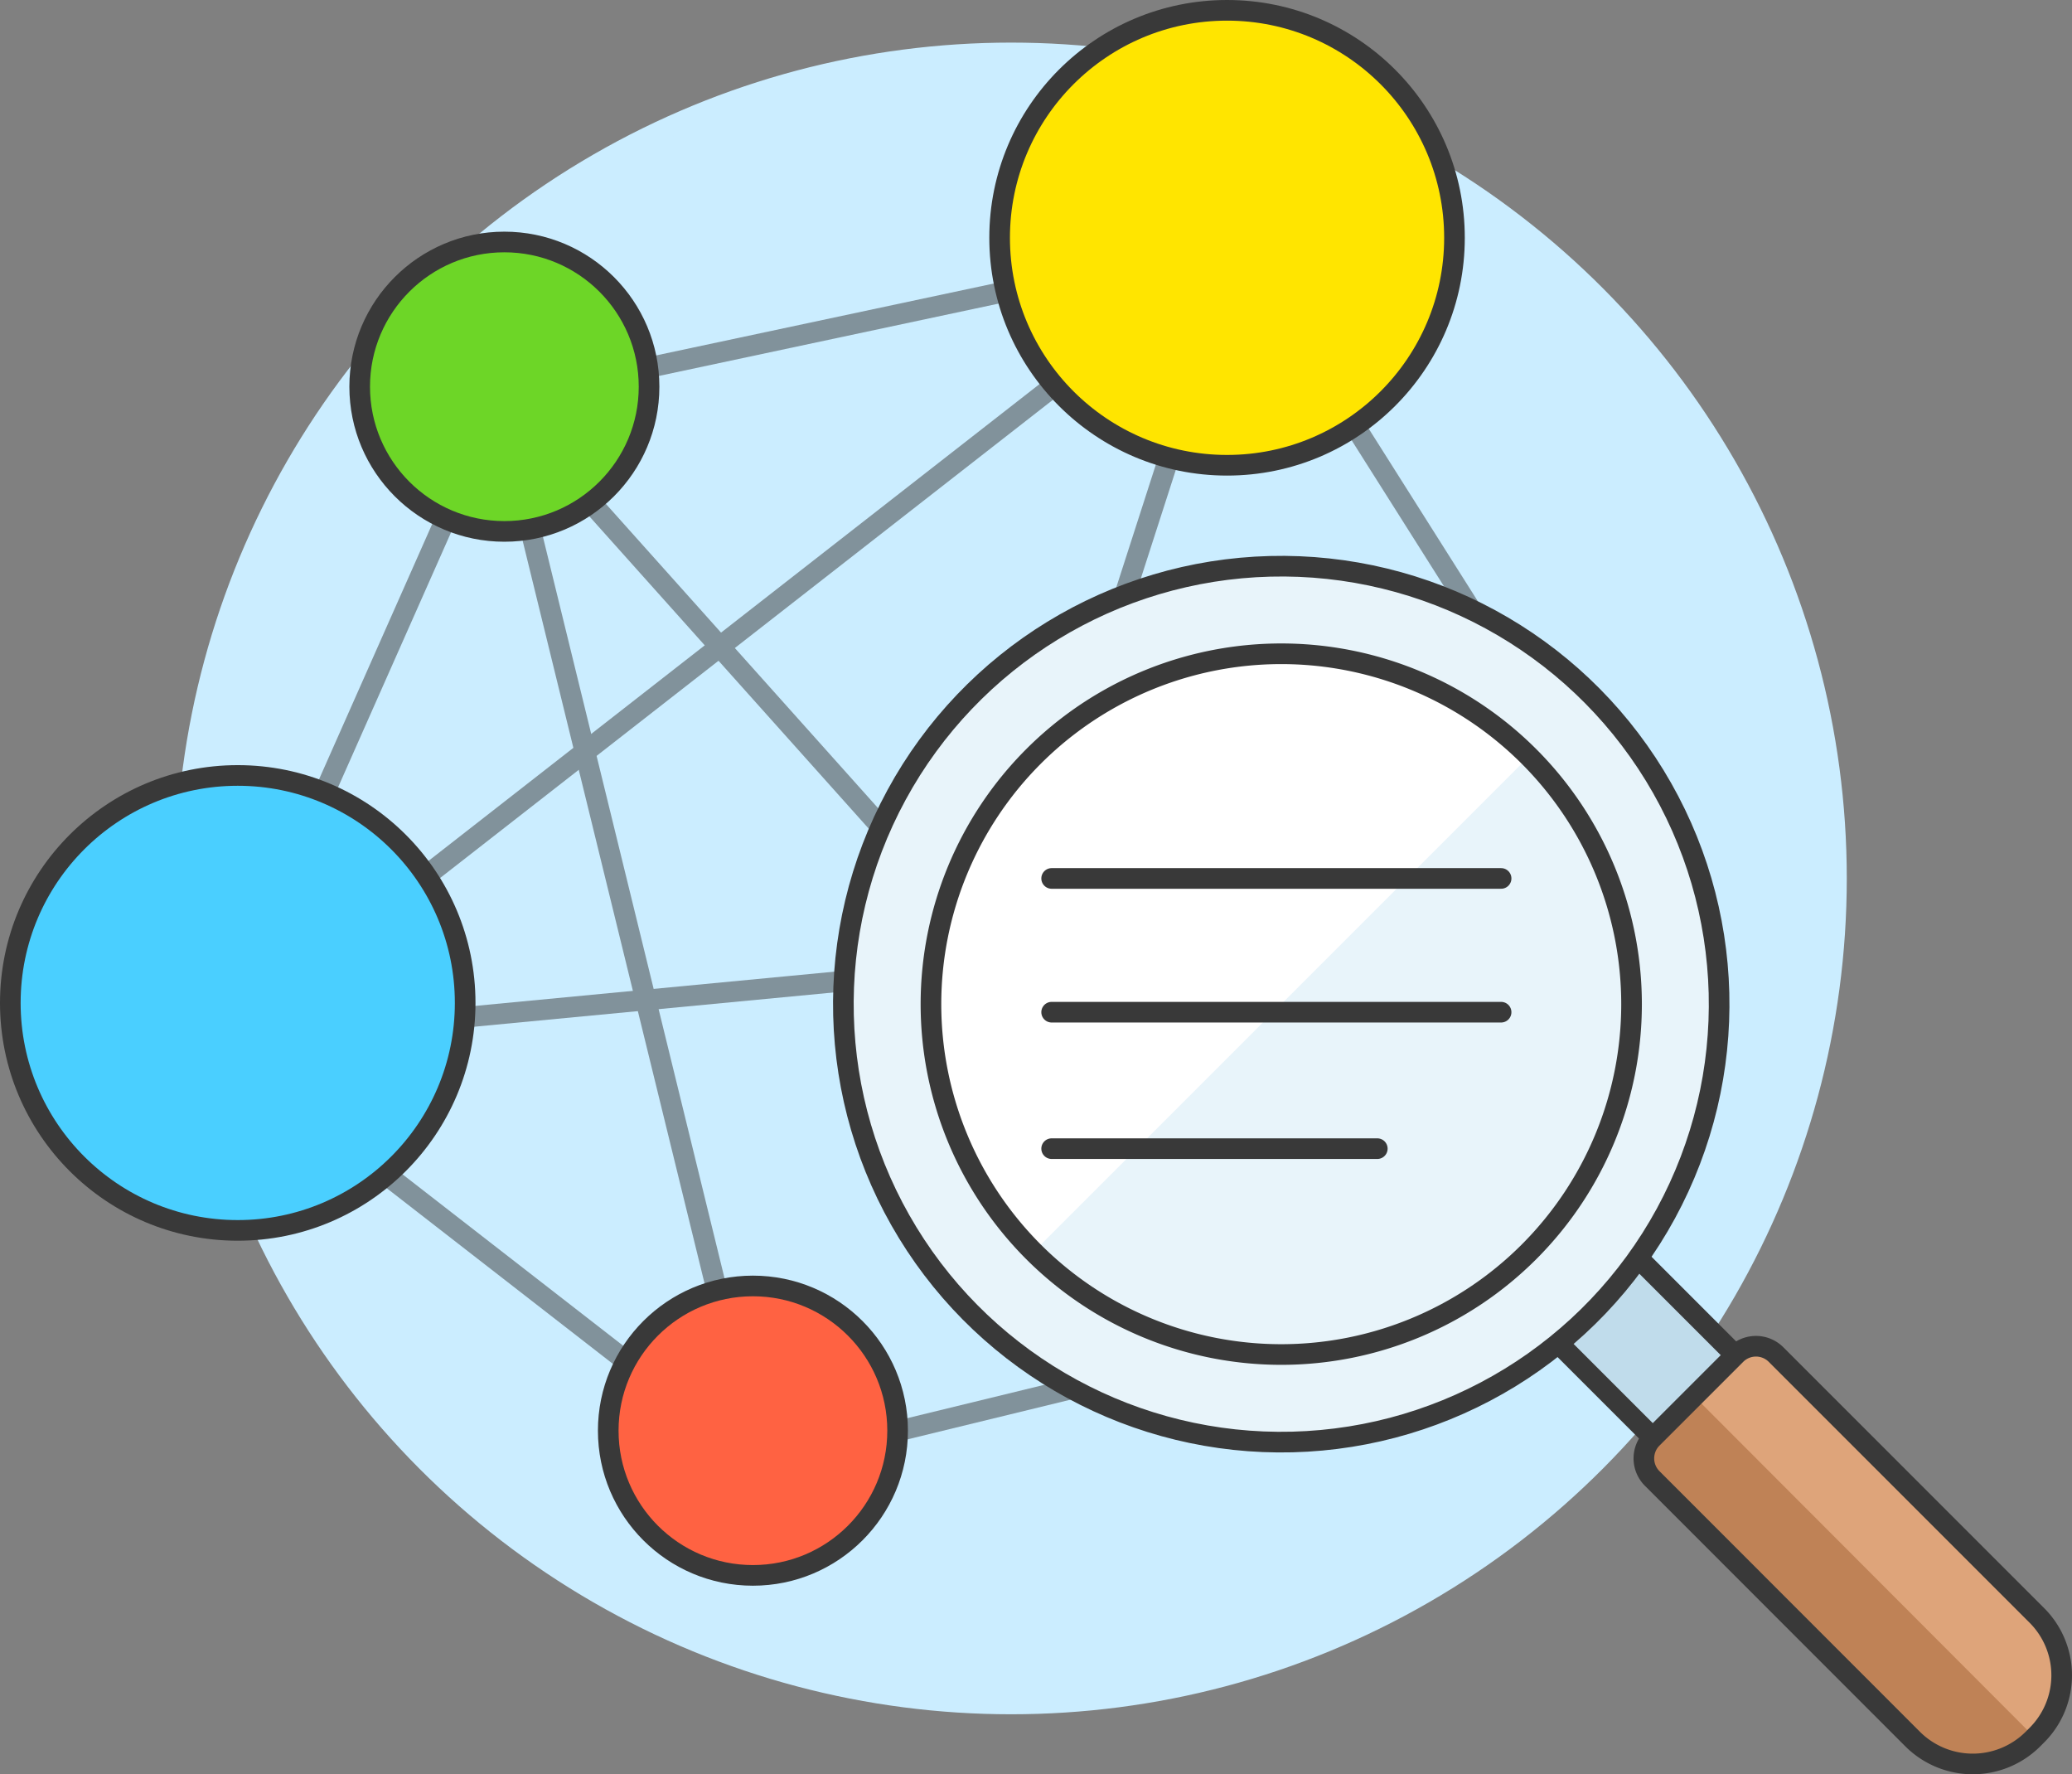 <svg xmlns="http://www.w3.org/2000/svg" width="100.418" height="85.971" viewBox="0 0 100.418 85.971"><rect x="0" y="0" width="100.418" height="85.971" fill="#808080" stroke="none"/><g id="Gruppe_7818" data-name="Gruppe 7818" transform="translate(-6978.793 -5530.014)"><g id="Gruppe_7666" data-name="Gruppe 7666"><circle id="Ellipse_26102" data-name="Ellipse 26102" cx="40" cy="40" r="40" transform="translate(6987.796 5532.578)" fill="#cbedff" stroke="#cbedff" stroke-miterlimit="10" stroke-width="1"></circle><line id="Linie_11670" data-name="Linie 11670" x1="13.784" y2="31.09" transform="translate(6989.177 5549.372)" fill="none" stroke="#81929b" stroke-linecap="round" stroke-linejoin="round" stroke-width="1"></line><line id="Linie_11671" data-name="Linie 11671" x1="26.429" y1="20.526" transform="translate(6989.177 5580.462)" fill="none" stroke="#81929b" stroke-linecap="round" stroke-linejoin="round" stroke-width="1"></line><line id="Linie_11664" data-name="Linie 11664" x1="13.698" y2="24.036" transform="translate(7043.146 5570.248)" fill="none" stroke="#393939" stroke-linecap="round" stroke-linejoin="round" stroke-width="1"></line><line id="Linie_11672" data-name="Linie 11672" y1="7.633" x2="35.851" transform="translate(7002.961 5541.739)" fill="none" stroke="#81929b" stroke-linecap="round" stroke-linejoin="round" stroke-width="1"></line><line id="Linie_11665" data-name="Linie 11665" x1="18.032" y1="28.509" transform="translate(7038.813 5541.739)" fill="none" stroke="#81929b" stroke-linecap="round" stroke-linejoin="round" stroke-width="1"></line><path id="Pfad_46601" data-name="Pfad 46601" d="M77.844,47.251l-29.335,6.56L10.177,57.465" transform="translate(6979 5522.997)" fill="none" stroke="#81929b" stroke-linecap="round" stroke-linejoin="round" stroke-width="1"></path><line id="Linie_11673" data-name="Linie 11673" x2="12.645" y2="51.616" transform="translate(7002.961 5549.372)" fill="none" stroke="#81929b" stroke-linecap="round" stroke-linejoin="round" stroke-width="1"></line><line id="Linie_11666" data-name="Linie 11666" x1="11.303" y2="35.069" transform="translate(7027.509 5541.739)" fill="none" stroke="#81929b" stroke-linecap="round" stroke-linejoin="round" stroke-width="1"></line><line id="Linie_11667" data-name="Linie 11667" x2="40.185" y2="44.912" transform="translate(7002.961 5549.372)" fill="none" stroke="#81929b" stroke-linecap="round" stroke-linejoin="round" stroke-width="1"></line><line id="Linie_11668" data-name="Linie 11668" x1="27.54" y2="6.704" transform="translate(7015.605 5594.284)" fill="none" stroke="#81929b" stroke-linecap="round" stroke-linejoin="round" stroke-width="1"></line><line id="Linie_11669" data-name="Linie 11669" y1="38.723" x2="49.635" transform="translate(6989.177 5541.739)" fill="none" stroke="#81929b" stroke-linecap="round" stroke-linejoin="round" stroke-width="1"></line><g id="Gruppe_7668" data-name="Gruppe 7668" transform="translate(6979 5522.997)"><circle id="Ellipse_26036" data-name="Ellipse 26036" cx="11.022" cy="11.022" r="11.022" transform="translate(0.293 44.591)" fill="#4acfff" stroke="#393939" stroke-linecap="round" stroke-linejoin="round" stroke-width="1"></circle></g><g id="Gruppe_7669" data-name="Gruppe 7669" transform="translate(6979 5522.997)"><circle id="Ellipse_26039" data-name="Ellipse 26039" cx="11.022" cy="11.022" r="11.022" transform="translate(48.239 7.517)" fill="#ffe500" stroke="#393939" stroke-linecap="round" stroke-linejoin="round" stroke-width="1"></circle></g><g id="Gruppe_7666-2" data-name="Gruppe 7666" transform="translate(6979 5522.997)"><rect id="Rechteck_9832" data-name="Rechteck 9832" width="5.659" height="9.903" transform="matrix(0.707, -0.707, 0.707, 0.707, 73.892, 70.679)" fill="#c0dceb" stroke="#393939" stroke-linecap="round" stroke-linejoin="round" stroke-width="1"></rect><path id="Pfad_46465" data-name="Pfad 46465" d="M98.5,91.1l-.191.191a4.127,4.127,0,0,1-5.813,0L79.861,78.651a1.376,1.376,0,0,1,0-1.938l4.066-4.066a1.375,1.375,0,0,1,1.937,0L98.5,85.282a4.1,4.1,0,0,1,0,5.818Z" fill="#bf8256"></path><path id="Pfad_46466" data-name="Pfad 46466" d="M98.5,91.1l-.1.1L81.9,74.672l2.02-2.02a1.375,1.375,0,0,1,1.937,0L98.5,85.282a4.1,4.1,0,0,1,0,5.818Z" fill="#dea47a"></path><path id="Pfad_46467" data-name="Pfad 46467" d="M98.5,91.1l-.191.191a4.127,4.127,0,0,1-5.813,0L79.861,78.651a1.376,1.376,0,0,1,0-1.938l4.066-4.066a1.375,1.375,0,0,1,1.937,0L98.5,85.282a4.1,4.1,0,0,1,0,5.818Z" fill="none" stroke="#393939" stroke-linecap="round" stroke-linejoin="round" stroke-width="1"></path><circle id="Ellipse_26042" data-name="Ellipse 26042" cx="21.222" cy="21.222" r="21.222" transform="translate(32.709 48.648) rotate(-31.464)" fill="#e8f4fa" stroke="#393939" stroke-linecap="round" stroke-linejoin="round" stroke-width="1"></circle><path id="Pfad_46468" data-name="Pfad 46468" d="M73.893,43.668a16.977,16.977,0,1,1-24.01,0,16.977,16.977,0,0,1,24.01,0Z" fill="#e8f4fa"></path><path id="Pfad_46469" data-name="Pfad 46469" d="M49.883,67.677a16.977,16.977,0,0,1,24.01-24.009Z" fill="#fff"></path><path id="Pfad_46481" data-name="Pfad 46481" d="M73.893,43.668a16.977,16.977,0,1,1-24.01,0,16.977,16.977,0,0,1,24.01,0Z" fill="none" stroke="#393939" stroke-linecap="round" stroke-linejoin="round" stroke-width="1"></path></g><g id="Gruppe_7667" data-name="Gruppe 7667" transform="translate(6979 5522.997)"><circle id="Ellipse_26045" data-name="Ellipse 26045" cx="7.012" cy="7.012" r="7.012" transform="translate(29.271 69.327)" fill="#ff6242" stroke="#393939" stroke-linecap="round" stroke-linejoin="round" stroke-width="1"></circle></g><g id="Gruppe_7670" data-name="Gruppe 7670" transform="translate(6979 5522.997)"><circle id="Ellipse_26046" data-name="Ellipse 26046" cx="7.012" cy="7.012" r="7.012" transform="translate(17.225 18.742)" fill="#6dd627" stroke="#393939" stroke-linecap="round" stroke-linejoin="round" stroke-width="1"></circle></g><g id="Gruppe_7671" data-name="Gruppe 7671" transform="translate(0.043 0.515)"><line id="Linie_11674" data-name="Linie 11674" x2="21.783" transform="translate(7029.717 5572.063)" fill="none" stroke="#393939" stroke-linecap="round" stroke-linejoin="round" stroke-width="1"></line><line id="Linie_11675" data-name="Linie 11675" x2="21.783" transform="translate(7029.717 5578.544)" fill="none" stroke="#393939" stroke-linecap="round" stroke-linejoin="round" stroke-width="1"></line><line id="Linie_11676" data-name="Linie 11676" x2="15.783" transform="translate(7029.717 5585.156)" fill="none" stroke="#393939" stroke-linecap="round" stroke-linejoin="round" stroke-width="1"></line></g></g></g></svg>